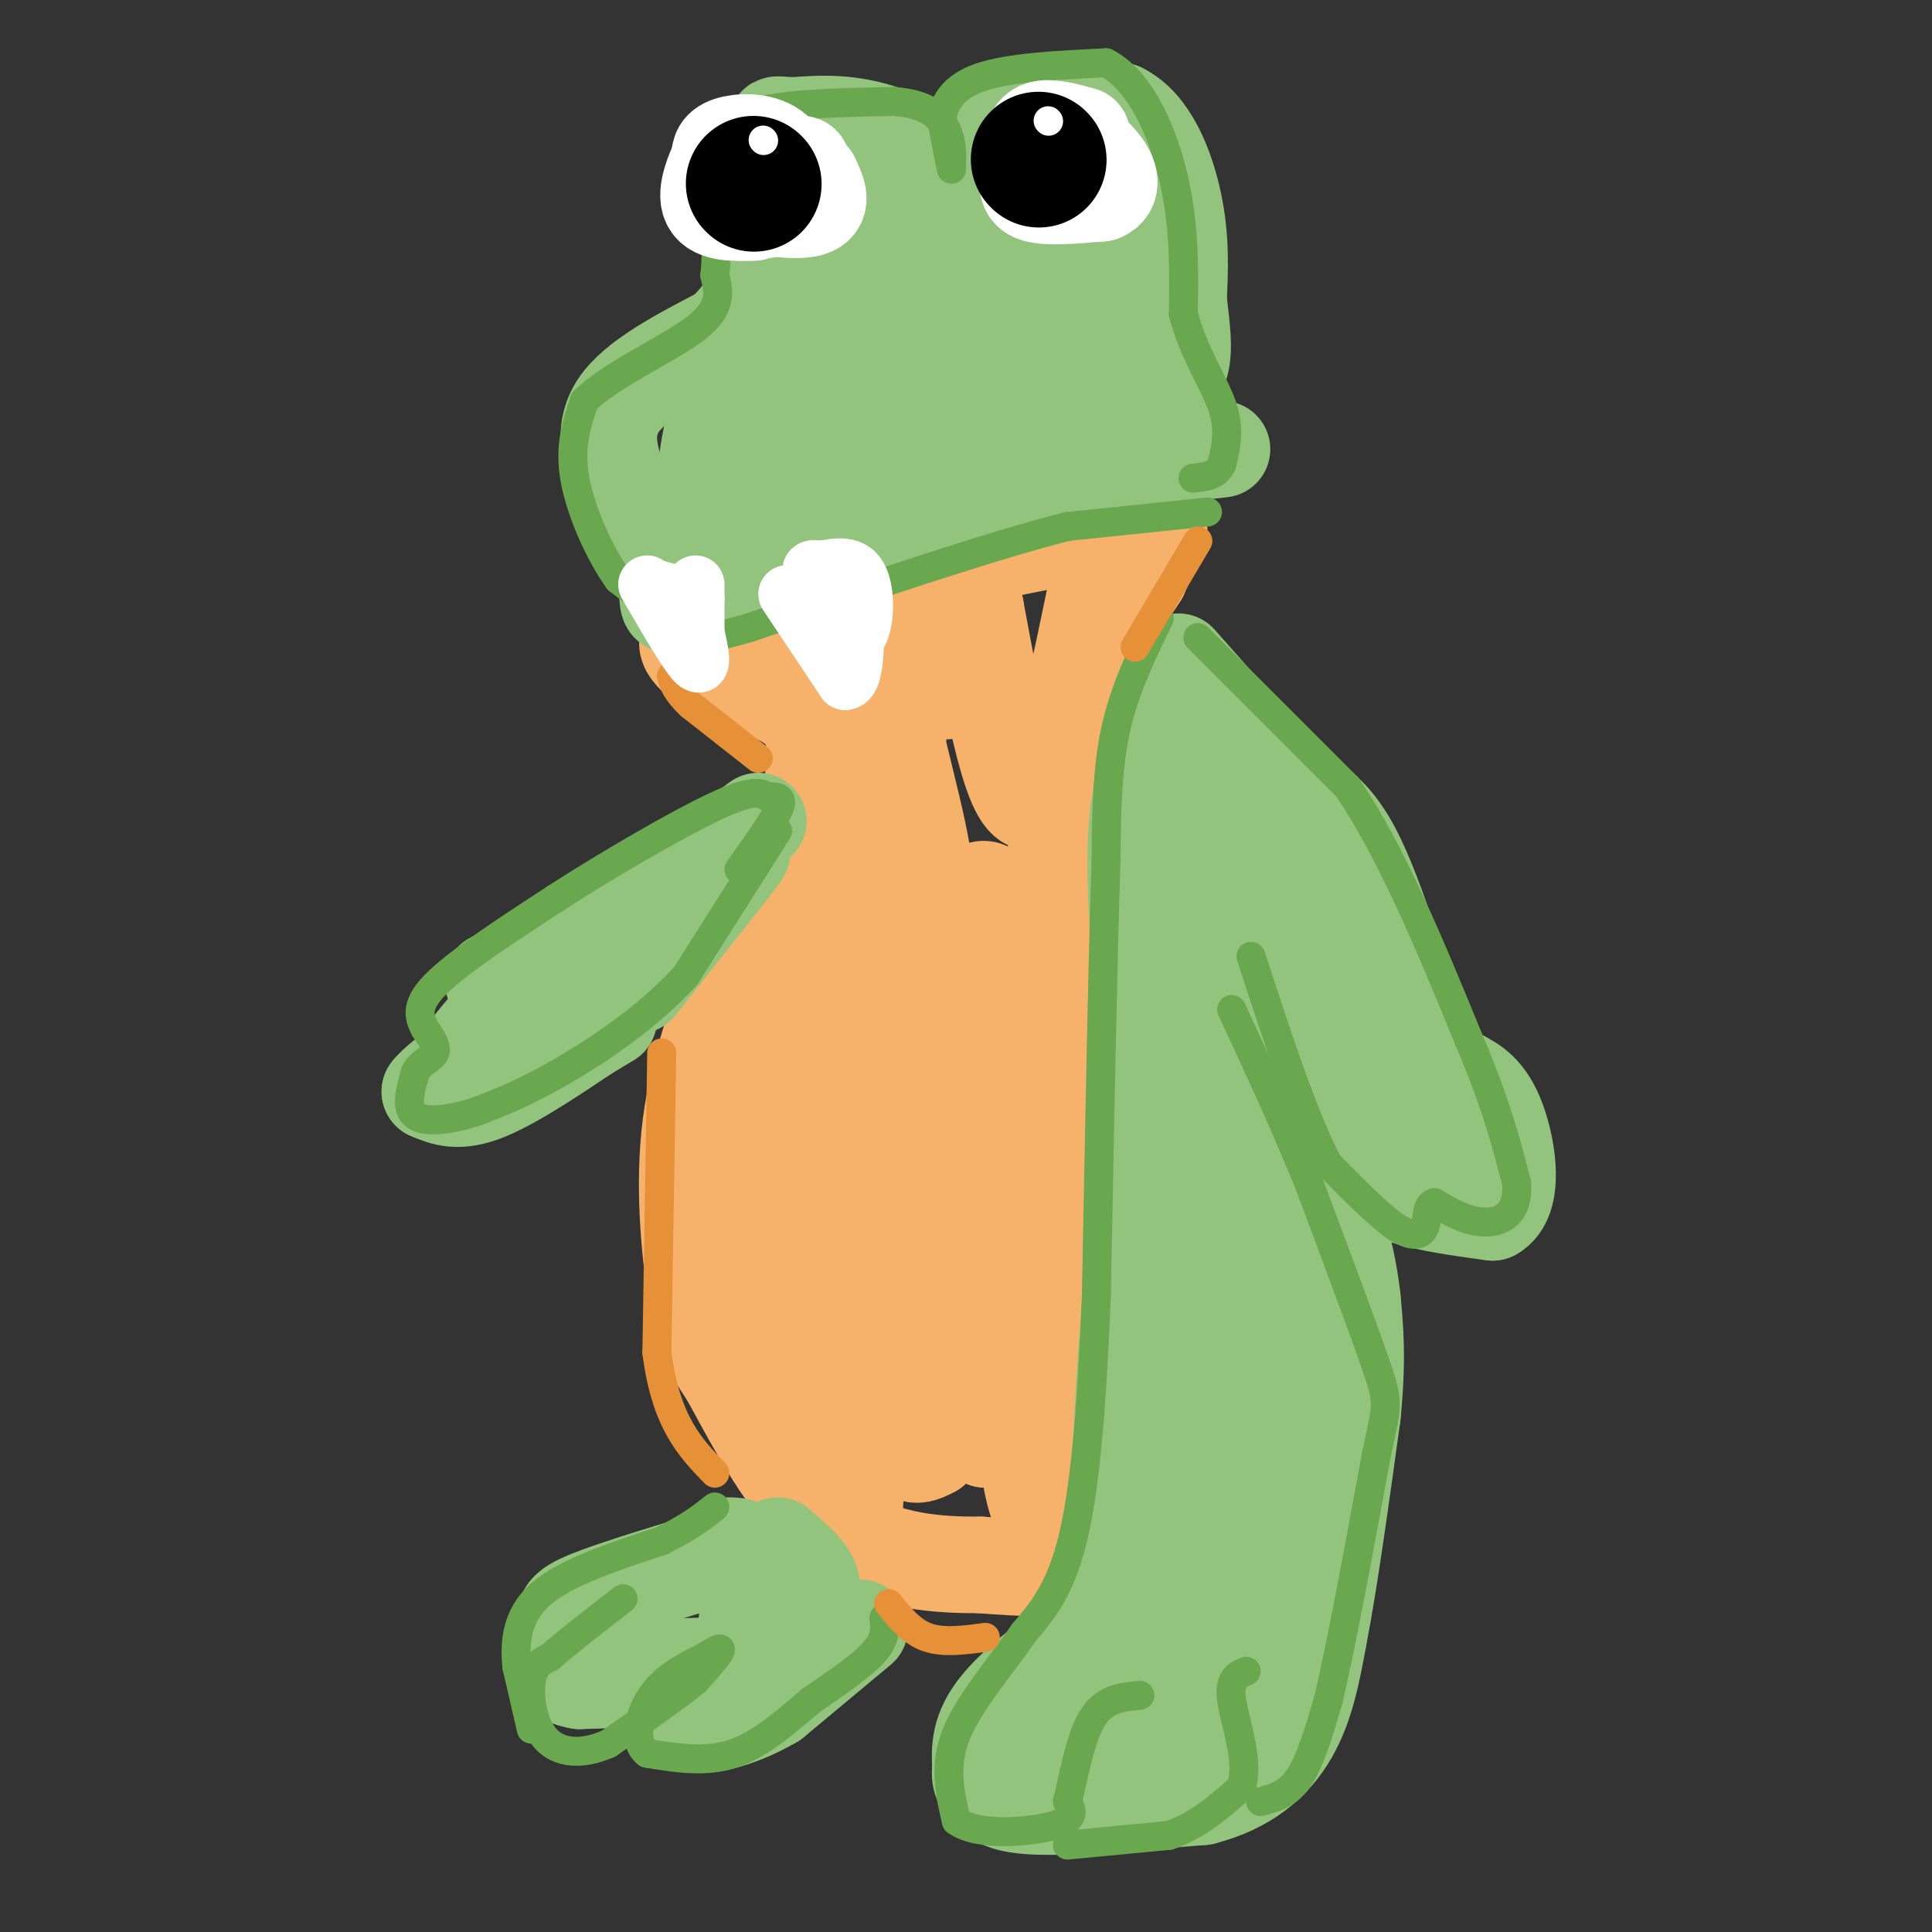 <svg viewBox='0 0 400 400' version='1.1' xmlns='http://www.w3.org/2000/svg' xmlns:xlink='http://www.w3.org/1999/xlink'><rect x="0" y="0" width="400" height="400" fill="#333333" stroke="none"/><g fill='none' stroke='#f6b26b' stroke-width='20' stroke-linecap='round' stroke-linejoin='round'><path d='M240,110c0.000,0.000 -4.000,9.000 -4,9'/><path d='M236,119c-2.000,3.222 -5.000,6.778 -8,16c-3.000,9.222 -6.000,24.111 -9,39'/><path d='M219,174c-2.067,12.556 -2.733,24.444 -2,36c0.733,11.556 2.867,22.778 5,34'/><path d='M222,244c-0.667,15.333 -4.833,36.667 -9,58'/><path d='M213,302c0.911,13.644 7.689,18.756 7,21c-0.689,2.244 -8.844,1.622 -17,1'/><path d='M203,324c-8.067,0.022 -19.733,-0.422 -29,-7c-9.267,-6.578 -16.133,-19.289 -23,-32'/><path d='M151,285c-4.952,-7.440 -5.833,-10.042 -7,-18c-1.167,-7.958 -2.619,-21.274 -1,-34c1.619,-12.726 6.310,-24.863 11,-37'/><path d='M154,196c3.524,-8.881 6.833,-12.583 10,-20c3.167,-7.417 6.190,-18.548 4,-25c-2.190,-6.452 -9.595,-8.226 -17,-10'/><path d='M151,141c-5.444,-3.467 -10.556,-7.133 -8,-9c2.556,-1.867 12.778,-1.933 23,-2'/><path d='M166,130c7.222,-2.400 13.778,-7.400 23,-11c9.222,-3.600 21.111,-5.800 33,-8'/><path d='M222,111c7.000,-1.333 8.000,-0.667 9,0'/><path d='M228,117c-4.833,23.750 -9.667,47.500 -14,49c-4.333,1.500 -8.167,-19.250 -12,-40'/><path d='M202,126c-2.044,-2.222 -1.156,12.222 -4,16c-2.844,3.778 -9.422,-3.111 -16,-10'/><path d='M182,132c-0.727,6.590 5.455,28.065 8,40c2.545,11.935 1.455,14.329 0,19c-1.455,4.671 -3.273,11.620 -4,5c-0.727,-6.620 -0.364,-26.810 0,-47'/><path d='M186,149c-4.444,-2.111 -15.556,16.111 -20,41c-4.444,24.889 -2.222,56.444 0,88'/><path d='M166,278c-0.290,14.692 -1.016,7.423 2,14c3.016,6.577 9.774,27.002 9,17c-0.774,-10.002 -9.078,-50.429 -10,-74c-0.922,-23.571 5.539,-30.285 12,-37'/><path d='M179,198c4.167,-14.298 8.583,-31.542 9,-14c0.417,17.542 -3.167,69.869 -3,95c0.167,25.131 4.083,23.065 8,21'/><path d='M193,300c0.516,-9.152 -2.192,-42.532 -1,-68c1.192,-25.468 6.286,-43.023 10,-47c3.714,-3.977 6.047,5.625 8,17c1.953,11.375 3.526,24.524 4,38c0.474,13.476 -0.150,27.279 -2,37c-1.850,9.721 -4.925,15.361 -8,21'/><path d='M204,298c-1.480,-10.694 -1.180,-47.928 -4,-69c-2.820,-21.072 -8.759,-25.981 -15,-34c-6.241,-8.019 -12.783,-19.148 -17,-17c-4.217,2.148 -6.108,17.574 -8,33'/><path d='M160,211c-2.583,10.845 -5.042,21.458 -4,32c1.042,10.542 5.583,21.012 9,27c3.417,5.988 5.708,7.494 8,9'/></g>
<g fill='none' stroke='#93c47d' stroke-width='20' stroke-linecap='round' stroke-linejoin='round'><path d='M157,170c0.000,0.000 -22.000,16.000 -22,16'/><path d='M135,186c-8.133,4.667 -17.467,8.333 -22,11c-4.533,2.667 -4.267,4.333 -4,6'/><path d='M109,203c1.733,0.800 8.067,-0.200 9,1c0.933,1.200 -3.533,4.600 -8,8'/><path d='M110,212c-4.000,3.000 -10.000,6.500 -16,10'/><path d='M94,222c1.467,-3.556 13.133,-17.444 22,-24c8.867,-6.556 14.933,-5.778 21,-5'/><path d='M137,193c1.167,2.167 -6.417,10.083 -14,18'/><path d='M123,211c-1.289,2.667 2.489,0.333 3,0c0.511,-0.333 -2.244,1.333 -5,3'/><path d='M121,214c-4.689,3.133 -13.911,9.467 -20,12c-6.089,2.533 -9.044,1.267 -12,0'/><path d='M89,226c2.167,-3.000 13.583,-10.500 25,-18'/><path d='M114,208c4.422,-3.644 2.978,-3.756 0,-4c-2.978,-0.244 -7.489,-0.622 -12,-1'/><path d='M132,204c0.000,0.000 19.000,-24.000 19,-24'/><path d='M151,180c3.500,-4.500 2.750,-3.750 2,-3'/><path d='M178,337c0.000,0.000 -18.000,15.000 -18,15'/><path d='M160,352c-6.250,3.702 -12.875,5.458 -16,5c-3.125,-0.458 -2.750,-3.131 -2,-5c0.750,-1.869 1.875,-2.935 3,-4'/><path d='M145,348c-3.667,-0.667 -14.333,-0.333 -25,0'/><path d='M120,348c-4.822,-0.800 -4.378,-2.800 -4,-5c0.378,-2.200 0.689,-4.600 1,-7'/><path d='M117,336c0.022,-1.800 -0.422,-2.800 5,-5c5.422,-2.200 16.711,-5.600 28,-9'/><path d='M150,322c4.833,-1.833 2.917,-1.917 1,-2'/><path d='M131,345c8.917,0.083 17.833,0.167 22,-1c4.167,-1.167 3.583,-3.583 3,-6'/><path d='M156,338c-0.179,-1.619 -2.125,-2.667 -1,-3c1.125,-0.333 5.321,0.048 8,-1c2.679,-1.048 3.839,-3.524 5,-6'/><path d='M168,328c-0.333,-2.333 -3.667,-5.167 -7,-8'/><path d='M245,142c-3.750,7.333 -7.500,14.667 -9,24c-1.500,9.333 -0.750,20.667 0,32'/><path d='M236,198c1.156,12.933 4.044,29.267 4,42c-0.044,12.733 -3.022,21.867 -6,31'/><path d='M234,271c-1.500,14.833 -2.250,36.417 -3,58'/><path d='M231,329c-0.798,10.560 -1.292,7.958 -6,10c-4.708,2.042 -13.631,8.726 -18,14c-4.369,5.274 -4.185,9.137 -4,13'/><path d='M203,366c-0.357,2.940 0.750,3.792 2,5c1.250,1.208 2.643,2.774 10,3c7.357,0.226 20.679,-0.887 34,-2'/><path d='M249,372c9.022,-2.311 14.578,-7.089 18,-13c3.422,-5.911 4.711,-12.956 6,-20'/><path d='M273,339c2.167,-11.000 4.583,-28.500 7,-46'/><path d='M280,293c1.167,-11.667 0.583,-17.833 0,-24'/><path d='M280,269c-0.844,-7.822 -2.956,-15.378 -5,-20c-2.044,-4.622 -4.022,-6.311 -6,-8'/><path d='M269,241c-3.289,-3.778 -8.511,-9.222 -12,-16c-3.489,-6.778 -5.244,-14.889 -7,-23'/><path d='M250,202c-1.159,-4.812 -0.558,-5.341 -1,-4c-0.442,1.341 -1.927,4.553 2,16c3.927,11.447 13.265,31.128 18,48c4.735,16.872 4.868,30.936 5,45'/><path d='M274,307c1.444,11.311 2.556,17.089 -1,4c-3.556,-13.089 -11.778,-45.044 -20,-77'/><path d='M253,234c-2.262,-0.607 2.083,36.375 -1,68c-3.083,31.625 -13.595,57.893 -16,50c-2.405,-7.893 3.298,-49.946 9,-92'/><path d='M245,260c1.601,-18.162 1.103,-17.565 2,-16c0.897,1.565 3.189,4.100 4,14c0.811,9.900 0.141,27.165 -1,40c-1.141,12.835 -2.755,21.238 -8,31c-5.245,9.762 -14.123,20.881 -23,32'/><path d='M219,361c-3.319,5.228 -0.116,2.298 2,5c2.116,2.702 3.147,11.035 13,-4c9.853,-15.035 28.530,-53.439 36,-64c7.470,-10.561 3.735,6.719 0,24'/><path d='M270,322c-0.800,6.711 -2.800,11.489 -8,18c-5.200,6.511 -13.600,14.756 -22,23'/><path d='M253,93c-8.417,0.917 -16.833,1.833 -25,4c-8.167,2.167 -16.083,5.583 -24,9'/><path d='M204,106c-13.500,4.333 -35.250,10.667 -57,17'/><path d='M147,123c-10.467,3.311 -8.133,3.089 -9,-1c-0.867,-4.089 -4.933,-12.044 -9,-20'/><path d='M129,102c-2.600,-6.444 -4.600,-12.556 -1,-18c3.600,-5.444 12.800,-10.222 22,-15'/><path d='M150,69c6.533,-6.733 11.867,-16.067 18,-21c6.133,-4.933 13.067,-5.467 20,-6'/><path d='M188,42c5.833,-1.333 10.417,-1.667 15,-2'/><path d='M203,40c-1.000,-2.889 -11.000,-9.111 -19,-12c-8.000,-2.889 -14.000,-2.444 -20,-2'/><path d='M164,26c-3.833,-0.333 -3.417,-0.167 -3,0'/><path d='M194,42c4.333,-6.417 8.667,-12.833 15,-16c6.333,-3.167 14.667,-3.083 23,-3'/><path d='M232,23c5.978,2.867 9.422,11.533 11,19c1.578,7.467 1.289,13.733 1,20'/><path d='M244,62c0.689,6.578 1.911,13.022 -1,16c-2.911,2.978 -9.956,2.489 -17,2'/><path d='M226,80c-14.333,4.000 -41.667,13.000 -69,22'/><path d='M157,102c-10.790,2.016 -3.267,-3.945 2,-10c5.267,-6.055 8.276,-12.205 14,-20c5.724,-7.795 14.163,-17.234 23,-24c8.837,-6.766 18.071,-10.860 18,-12c-0.071,-1.140 -9.449,0.674 -16,3c-6.551,2.326 -10.276,5.163 -14,8'/><path d='M184,47c-8.155,4.833 -21.542,12.917 -29,24c-7.458,11.083 -8.988,25.167 -9,30c-0.012,4.833 1.494,0.417 3,-4'/><path d='M149,97c4.018,-5.043 12.561,-15.651 23,-26c10.439,-10.349 22.772,-20.440 34,-26c11.228,-5.560 21.351,-6.589 26,-5c4.649,1.589 3.825,5.794 3,10'/><path d='M235,50c-0.821,3.774 -4.375,8.208 -19,19c-14.625,10.792 -40.321,27.940 -48,32c-7.679,4.060 2.661,-4.970 13,-14'/><path d='M181,87c12.719,-13.557 38.018,-40.448 38,-42c-0.018,-1.552 -25.351,22.236 -38,33c-12.649,10.764 -12.614,8.504 -13,7c-0.386,-1.504 -1.193,-2.252 -2,-3'/><path d='M166,82c-0.667,-7.667 -1.333,-25.333 -2,-43'/><path d='M164,39c-0.708,-7.520 -1.478,-4.820 -2,-2c-0.522,2.820 -0.794,5.759 -1,9c-0.206,3.241 -0.344,6.783 4,10c4.344,3.217 13.172,6.108 22,9'/><path d='M228,47c1.250,12.500 2.500,25.000 -1,26c-3.500,1.000 -11.750,-9.500 -20,-20'/><path d='M207,53c-4.356,-5.067 -5.244,-7.733 -12,-11c-6.756,-3.267 -19.378,-7.133 -32,-11'/><path d='M163,31c-5.929,-1.571 -4.750,0.000 -5,2c-0.250,2.000 -1.929,4.429 -2,9c-0.071,4.571 1.464,11.286 3,18'/><path d='M159,60c1.667,3.500 4.333,3.250 7,3'/><path d='M246,188c4.911,-0.067 9.822,-0.133 14,1c4.178,1.133 7.622,3.467 10,9c2.378,5.533 3.689,14.267 5,23'/><path d='M275,221c1.133,8.111 1.467,16.889 7,22c5.533,5.111 16.267,6.556 27,8'/><path d='M309,251c4.778,-2.578 3.222,-13.022 1,-19c-2.222,-5.978 -5.111,-7.489 -8,-9'/><path d='M302,223c-2.417,-1.321 -4.458,-0.125 -8,-9c-3.542,-8.875 -8.583,-27.821 -14,-38c-5.417,-10.179 -11.208,-11.589 -17,-13'/><path d='M263,163c-5.500,-3.667 -10.750,-6.333 -16,-9'/><path d='M248,179c9.833,3.083 19.667,6.167 25,9c5.333,2.833 6.167,5.417 7,8'/><path d='M242,164c12.250,11.417 24.500,22.833 33,34c8.500,11.167 13.250,22.083 18,33'/><path d='M299,235c-16.750,-23.833 -33.500,-47.667 -34,-49c-0.500,-1.333 15.250,19.833 31,41'/><path d='M296,227c5.167,7.500 2.583,5.750 0,4'/><path d='M275,172c0.000,0.000 -31.000,-35.000 -31,-35'/></g>
<g fill='none' stroke='#6aa84f' stroke-width='6' stroke-linecap='round' stroke-linejoin='round'><path d='M161,172c0.000,0.000 -19.000,30.000 -19,30'/><path d='M142,202c-7.978,8.756 -18.422,15.644 -26,20c-7.578,4.356 -12.289,6.178 -17,8'/><path d='M99,230c-5.533,1.867 -10.867,2.533 -13,1c-2.133,-1.533 -1.067,-5.267 0,-9'/><path d='M86,222c0.978,-2.067 3.422,-2.733 4,-4c0.578,-1.267 -0.711,-3.133 -2,-5'/><path d='M88,213c-0.978,-1.978 -2.422,-4.422 2,-9c4.422,-4.578 14.711,-11.289 25,-18'/><path d='M115,186c10.733,-6.933 25.067,-15.267 33,-19c7.933,-3.733 9.467,-2.867 11,-2'/><path d='M159,165c2.511,-0.178 3.289,0.378 2,3c-1.289,2.622 -4.644,7.311 -8,12'/><path d='M183,335c0.250,2.083 0.500,4.167 -2,7c-2.500,2.833 -7.750,6.417 -13,10'/><path d='M168,352c-4.778,4.000 -10.222,9.000 -16,11c-5.778,2.000 -11.889,1.000 -18,0'/><path d='M134,363c-3.067,-2.311 -1.733,-8.089 1,-12c2.733,-3.911 6.867,-5.956 11,-8'/><path d='M146,343c2.600,-1.733 3.600,-2.067 3,-1c-0.600,1.067 -2.800,3.533 -5,6'/><path d='M144,348c-3.833,3.167 -10.917,8.083 -18,13'/><path d='M126,361c-5.500,2.440 -10.250,2.042 -13,-1c-2.750,-3.042 -3.500,-8.726 -3,-12c0.500,-3.274 2.250,-4.137 4,-5'/><path d='M114,343c3.167,-2.833 9.083,-7.417 15,-12'/><path d='M110,358c0.000,0.000 -3.000,-13.000 -3,-13'/><path d='M107,345c-0.467,-4.867 -0.133,-10.533 5,-15c5.133,-4.467 15.067,-7.733 25,-11'/><path d='M137,319c6.000,-3.000 8.500,-5.000 11,-7'/><path d='M240,128c-3.583,7.333 -7.167,14.667 -9,23c-1.833,8.333 -1.917,17.667 -2,27'/><path d='M229,178c-0.667,19.500 -1.333,54.750 -2,90'/><path d='M227,268c-0.978,24.489 -2.422,40.711 -5,51c-2.578,10.289 -6.289,14.644 -10,19'/><path d='M212,338c-4.667,6.822 -11.333,14.378 -14,21c-2.667,6.622 -1.333,12.311 0,18'/><path d='M198,377c4.311,3.244 15.089,2.356 20,1c4.911,-1.356 3.956,-3.178 3,-5'/><path d='M221,373c1.133,-4.333 2.467,-12.667 5,-17c2.533,-4.333 6.267,-4.667 10,-5'/><path d='M221,382c0.000,0.000 21.000,-2.000 21,-2'/><path d='M242,380c6.000,-2.000 10.500,-6.000 15,-10'/><path d='M257,370c1.756,-5.289 -1.356,-13.511 -2,-18c-0.644,-4.489 1.178,-5.244 3,-6'/><path d='M261,373c2.833,-0.750 5.667,-1.500 8,-5c2.333,-3.500 4.167,-9.750 6,-16'/><path d='M275,352c2.667,-11.167 6.333,-31.083 10,-51'/><path d='M285,301c2.178,-10.244 2.622,-10.356 0,-18c-2.622,-7.644 -8.311,-22.822 -14,-38'/><path d='M271,245c-5.000,-12.333 -10.500,-24.167 -16,-36'/><path d='M248,132c0.000,0.000 31.000,31.000 31,31'/><path d='M279,163c9.333,13.833 17.167,32.917 25,52'/><path d='M304,215c5.833,13.667 7.917,21.833 10,30'/><path d='M314,245c0.444,6.622 -3.444,8.178 -7,8c-3.556,-0.178 -6.778,-2.089 -10,-4'/><path d='M297,249c-1.810,0.357 -1.333,3.250 -2,5c-0.667,1.750 -2.476,2.357 -6,0c-3.524,-2.357 -8.762,-7.679 -14,-13'/><path d='M275,241c-5.000,-9.333 -10.500,-26.167 -16,-43'/><path d='M250,106c0.000,0.000 -29.000,3.000 -29,3'/><path d='M221,109c-15.833,4.000 -40.917,12.500 -66,21'/><path d='M155,130c-13.067,3.711 -12.733,2.489 -15,0c-2.267,-2.489 -7.133,-6.244 -12,-10'/><path d='M128,120c-3.956,-5.511 -7.844,-14.289 -9,-21c-1.156,-6.711 0.422,-11.356 2,-16'/><path d='M121,83c5.244,-5.333 17.356,-10.667 23,-15c5.644,-4.333 4.822,-7.667 4,-11'/><path d='M148,57c0.622,-5.844 0.178,-14.956 1,-21c0.822,-6.044 2.911,-9.022 5,-12'/><path d='M154,24c6.000,-2.500 18.500,-2.750 31,-3'/><path d='M185,21c7.222,0.511 9.778,3.289 11,6c1.222,2.711 1.111,5.356 1,8'/><path d='M197,35c-0.167,-0.333 -1.083,-5.167 -2,-10'/><path d='M195,25c0.311,-3.422 2.089,-6.978 8,-9c5.911,-2.022 15.956,-2.511 26,-3'/><path d='M229,13c7.067,3.622 11.733,14.178 14,24c2.267,9.822 2.133,18.911 2,28'/><path d='M245,65c2.089,8.044 6.311,14.156 8,19c1.689,4.844 0.844,8.422 0,12'/><path d='M253,96c-1.000,2.500 -3.500,2.750 -6,3'/></g>
<g fill='none' stroke='#e69138' stroke-width='6' stroke-linecap='round' stroke-linejoin='round'><path d='M137,218c0.000,0.000 -1.000,62.000 -1,62'/><path d='M136,280c1.833,14.500 6.917,19.750 12,25'/><path d='M157,157c0.000,0.000 -14.000,-11.000 -14,-11'/><path d='M143,146c-3.000,-2.833 -3.500,-4.417 -4,-6'/><path d='M248,112c0.000,0.000 -13.000,22.000 -13,22'/><path d='M204,339c-4.333,0.583 -8.667,1.167 -12,0c-3.333,-1.167 -5.667,-4.083 -8,-7'/></g>
<g fill='none' stroke='#ffffff' stroke-width='20' stroke-linecap='round' stroke-linejoin='round'><path d='M166,34c0.000,0.000 0.100,0.100 0.1,0.1'/><path d='M224,28c-3.667,-1.000 -7.333,-2.000 -9,-1c-1.667,1.000 -1.333,4.000 -1,7'/><path d='M214,34c-0.778,2.422 -2.222,4.978 0,6c2.222,1.022 8.111,0.511 14,0'/><path d='M228,40c2.533,-1.022 1.867,-3.578 0,-6c-1.867,-2.422 -4.933,-4.711 -8,-7'/><path d='M166,37c-3.750,-0.417 -7.500,-0.833 -9,0c-1.500,0.833 -0.750,2.917 0,5'/><path d='M157,42c2.444,1.267 8.556,1.933 11,1c2.444,-0.933 1.222,-3.467 0,-6'/><path d='M168,37c-3.289,-1.067 -11.511,-0.733 -15,0c-3.489,0.733 -2.244,1.867 -1,3'/><path d='M152,40c-0.655,1.095 -1.792,2.333 0,3c1.792,0.667 6.512,0.762 9,0c2.488,-0.762 2.744,-2.381 3,-4'/><path d='M164,39c0.244,-1.422 -0.644,-2.978 -2,-3c-1.356,-0.022 -3.178,1.489 -5,3'/><path d='M165,41c-1.156,-4.044 -2.311,-8.089 -5,-10c-2.689,-1.911 -6.911,-1.689 -9,-1c-2.089,0.689 -2.044,1.844 -2,3'/><path d='M149,33c-1.156,2.378 -3.044,6.822 -2,9c1.044,2.178 5.022,2.089 9,2'/></g>
<g fill='none' stroke='#000000' stroke-width='28' stroke-linecap='round' stroke-linejoin='round'><path d='M156,38c0.000,0.000 0.100,0.100 0.1,0.1'/><path d='M215,33c0.000,0.000 0.100,0.100 0.1,0.1'/></g>
<g fill='none' stroke='#ffffff' stroke-width='6' stroke-linecap='round' stroke-linejoin='round'><path d='M158,29c0.000,0.000 0.100,0.100 0.1,0.1'/><path d='M217,25c0.000,0.000 0.100,0.100 0.1,0.1'/></g>
<g fill='none' stroke='#ffffff' stroke-width='12' stroke-linecap='round' stroke-linejoin='round'><path d='M134,121c4.167,7.167 8.333,14.333 10,16c1.667,1.667 0.833,-2.167 0,-6'/><path d='M144,131c0.000,-2.667 0.000,-6.333 0,-10'/><path d='M144,124c0.000,0.000 -8.000,-2.000 -8,-2'/><path d='M136,122c-1.333,-0.333 -0.667,-0.167 0,0'/><path d='M167,124c0.000,0.000 10.000,8.000 10,8'/><path d='M177,132c2.133,-1.333 2.467,-8.667 1,-12c-1.467,-3.333 -4.733,-2.667 -8,-2'/><path d='M170,118c-1.667,-0.333 -1.833,-0.167 -2,0'/><path d='M163,123c0.000,0.000 12.000,18.000 12,18'/><path d='M175,141c2.333,-0.167 2.167,-9.583 2,-19'/></g>
</svg>